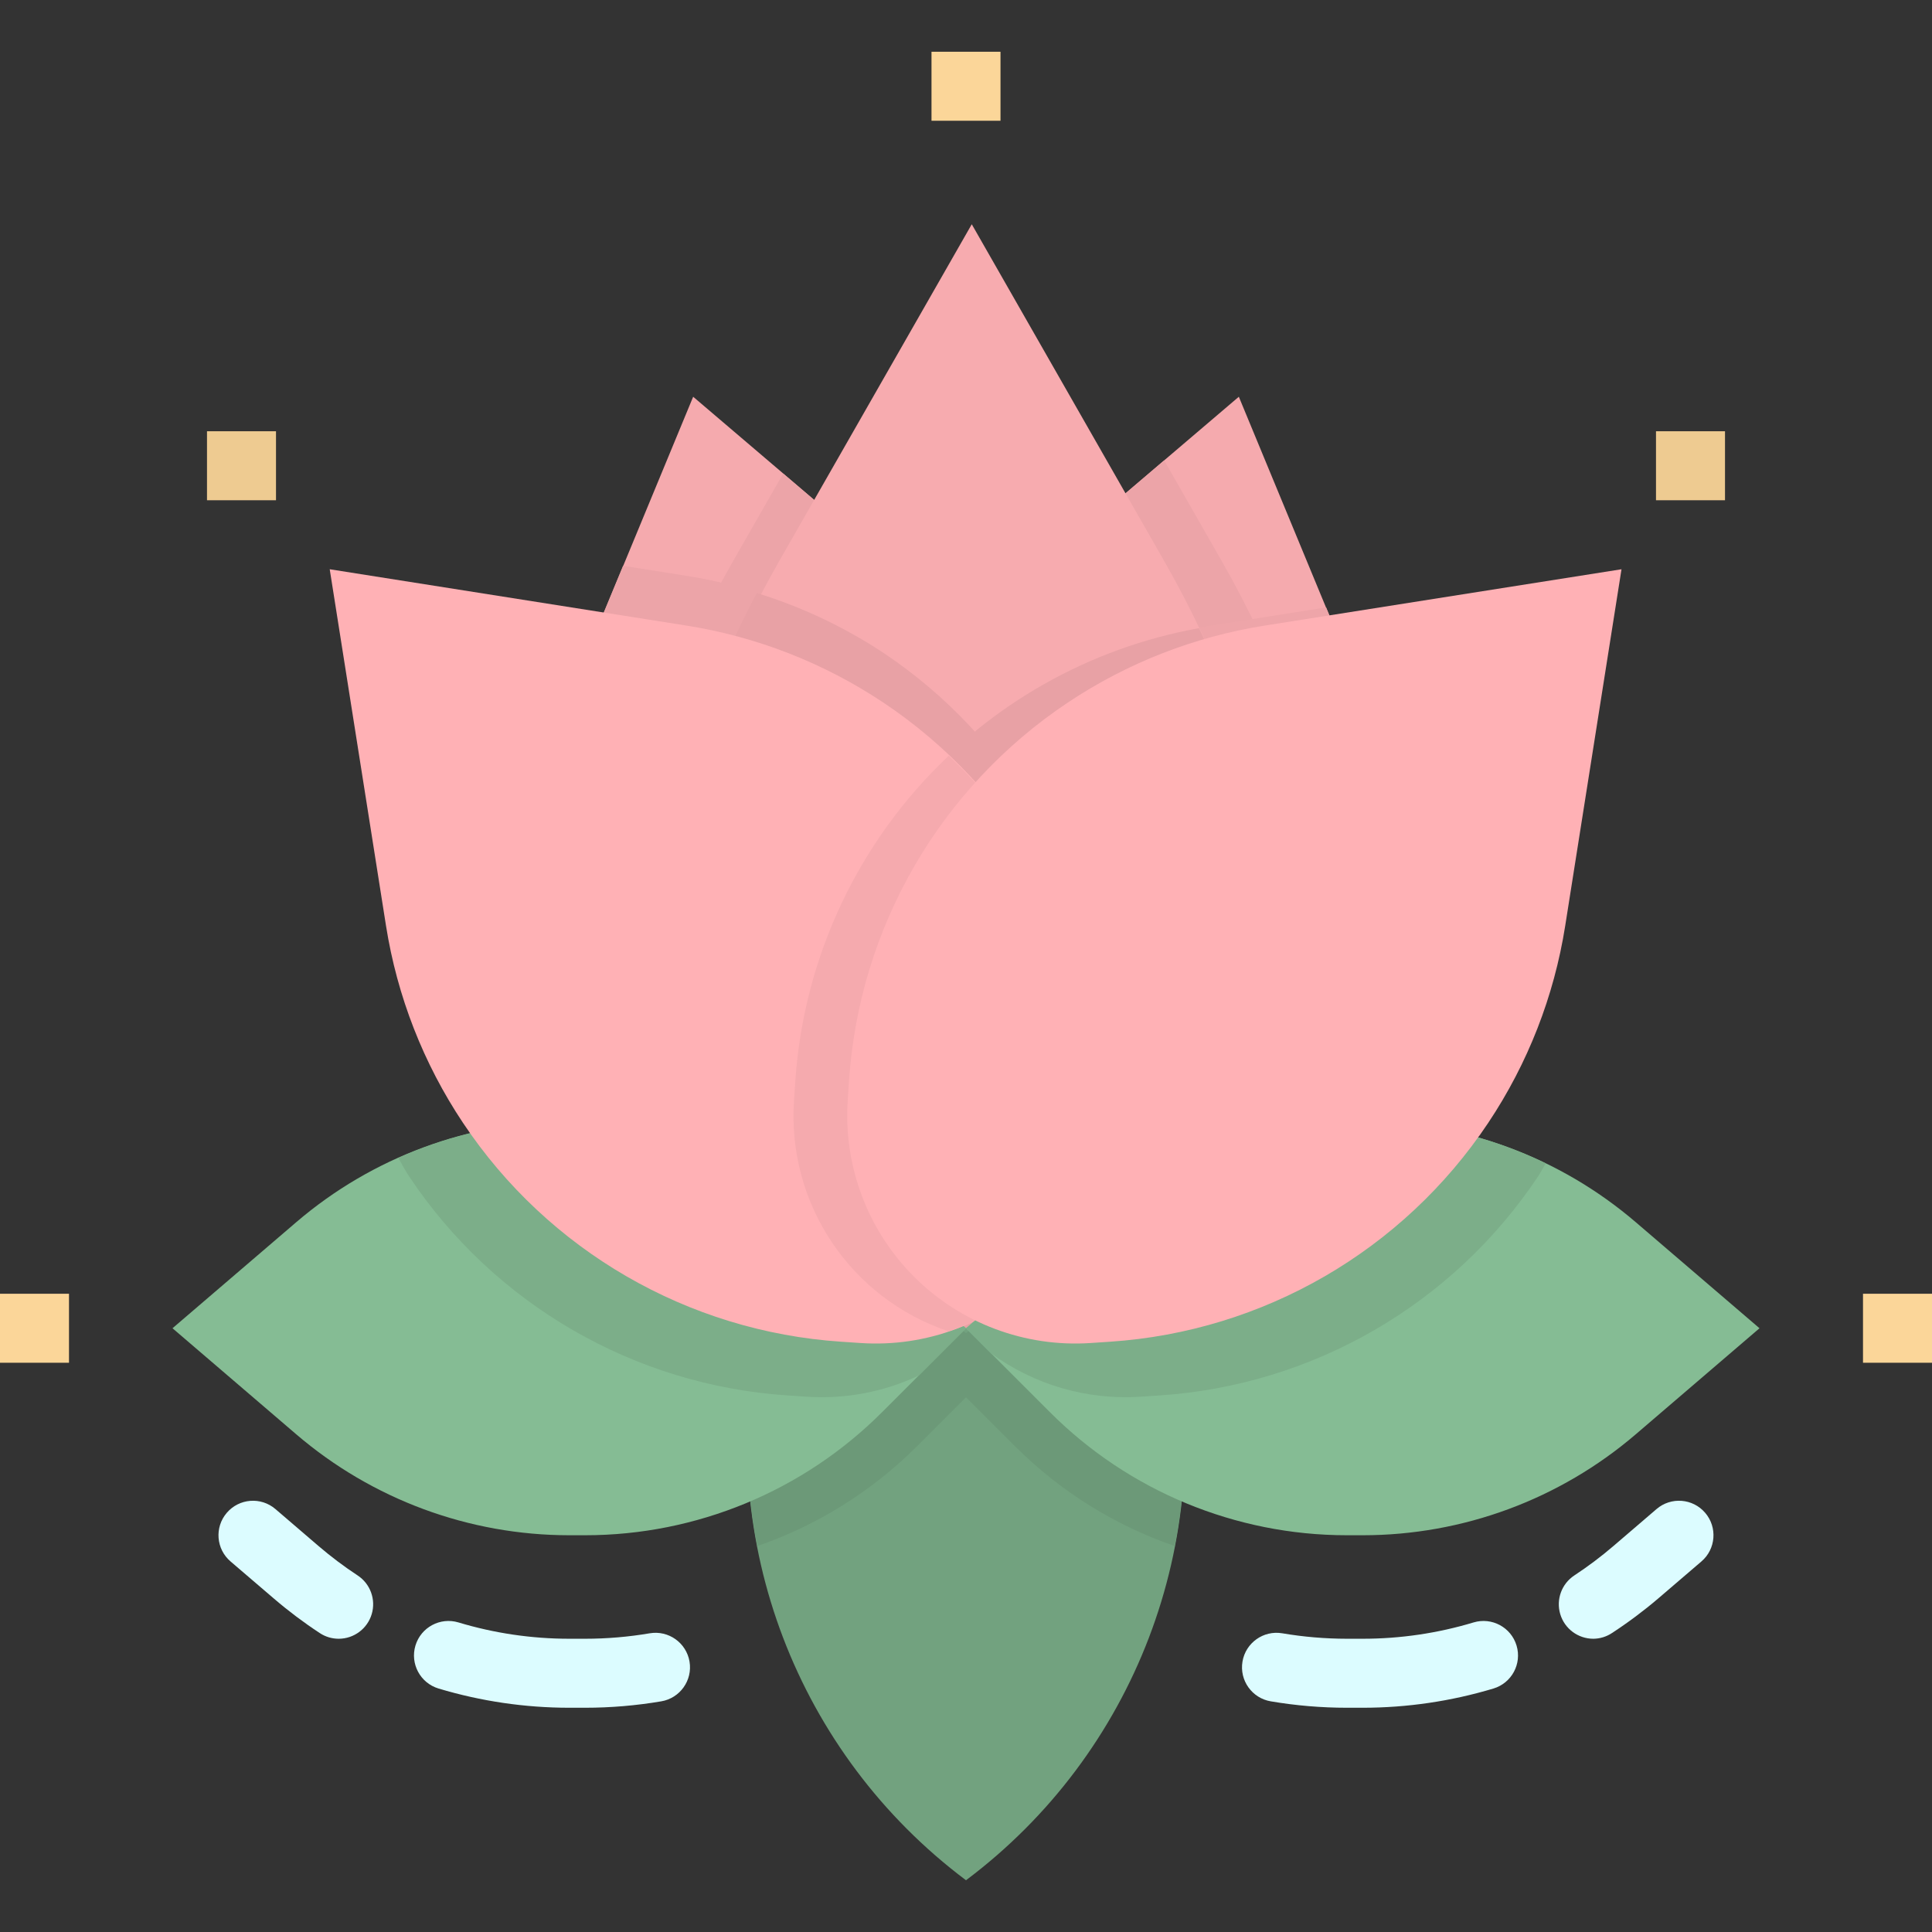 <?xml version="1.0" encoding="UTF-8"?> <svg xmlns="http://www.w3.org/2000/svg" height="448pt" viewBox="0 -12 448 448" width="448pt"><rect x="0" y="-12" width="448" height="448" fill="#333333" stroke="none"/> <path d="m224 424c-39.105-29.332-57.895-78.512-48.312-126.449l.312-1.551h96l.312 1.551c9.582 47.938-9.207 97.117-48.312 126.449zm0 0" fill="#72a27f"></path> <path d="m175.688 297.551c-3.207 16.156-3.238 32.785-.086 48.953 13.879-4.785 26.496-12.648 36.902-23.008l19.496-19.496-9.336-8h-46.664zm0 0" fill="#6c9978"></path> <path d="m272 296h-46.664l-9.336 8 19.496 19.496c10.406 10.359 23.023 18.223 36.902 23.008 3.152-16.168 3.121-32.797-.086-48.953zm0 0" fill="#6c9978"></path> <path d="m263.91 208c-1.422-11.992-4.73-23.688-9.805-34.648-6.953-15.008-17.07-28.332-29.656-39.055l-63.715-54.297-32 77.344c-6.328 15.273-9.281 31.734-8.645 48.258zm0 0" fill="#f5aaae"></path> <path d="m204.801 139.352c-13.762-9.172-29.344-15.258-45.68-17.84l-14.641-2.312-15.793 38.145c-6.32 15.273-9.254 31.738-8.598 48.258l132.359 2.191c-6.707-27.996-23.723-52.434-47.648-68.441zm0 0" fill="#eca4a8"></path> <path d="m141.48 205.969 122.398 2.031c-3.398-28.66-17.488-54.98-39.453-73.703l-42.824-36.488-11.602 20.297c-12.828 22.449-21.949 46.82-27.016 72.176-.98 5.172-1.484 10.422-1.504 15.688zm0 0" fill="#eca4a8"></path> <path d="m184.09 208c1.422-11.992 4.73-23.688 9.805-34.648 6.953-15.008 17.07-28.332 29.656-39.055l63.715-54.297 32 77.344c6.328 15.273 9.281 31.734 8.645 48.258zm0 0" fill="#f5aaae"></path> <path d="m310.32 190.281c-5.066-25.355-14.191-49.727-27.016-72.176l-13.352-23.352-46.402 39.543c-21.969 18.719-36.062 45.043-39.461 73.703l127.758-2.121c-.027-5.234-.539-10.457-1.527-15.598zm0 0" fill="#eca4a8"></path> <path d="m235.199 150.895c-20.5 13.73-36.016 33.723-44.223 56.992l136.961-2.27c.648-16.527-2.297-32.996-8.625-48.273l-11.801-28.496-26.633 4.207c-16.336 2.578-31.918 8.664-45.68 17.84zm0 0" fill="#eea5a9"></path> <path d="m225.336 296c-15.254 0-29.766-6.582-39.809-18.062l-12.176-13.938c-17.664-20.188-24.934-47.441-19.672-73.742 5.066-25.355 14.188-49.723 27.016-72.168l44.641-78.09 44.633 78.113c12.828 22.445 21.949 46.812 27.016 72.168 5.254 26.293-2.016 53.539-19.672 73.719l-12.176 13.91c-10.039 11.488-24.547 18.082-39.801 18.09zm0 0" fill="#f7abaf"></path> <path d="m278.039 133.656c-51.598 9.32-90.207 52.602-93.598 104.93l-.305 4.543c-1.559 22.285 11.148 43.117 31.672 51.934 18.328 3.523 37.141-3.008 49.344-17.125l12.16-13.938c17.664-20.188 24.934-47.441 19.672-73.742-3.938-19.582-10.301-38.594-18.945-56.602zm0 0" fill="#e8a1a5"></path> <path d="m255.574 227.047c-2.367-35.535-21.133-67.949-50.773-87.695-9.062-5.98-18.93-10.641-29.305-13.84-10.801 20.375-18.613 42.199-23.199 64.801-5.238 26.289 2.043 53.52 19.703 73.688l12.176 13.91c3.309 3.746 7.133 7.004 11.352 9.684l4.047.262c15.219 1.02 30.137-4.582 40.922-15.367 10.785-10.785 16.387-25.703 15.367-40.922zm0 0" fill="#e8a1a5"></path> <path d="m224 296-19.496 19.496c-18.25 18.25-43.004 28.504-68.816 28.504h-3.688c-23.23 0-45.699-8.312-63.336-23.434l-28.664-24.566 28.664-24.566c17.637-15.121 40.105-23.434 63.336-23.434s45.699 8.312 63.336 23.434zm0 0" fill="#85bc94"></path> <g fill="#dcfcff"> <path d="m78.535 368c-1.555 0-3.078-.453-4.375-1.312-3.734-2.449-7.309-5.137-10.695-8.047l-10-8.562c-3.359-2.871-3.754-7.922-.879-11.277 2.871-3.359 7.922-3.754 11.277-.879l10 8.574c2.871 2.461 5.895 4.738 9.059 6.816 2.953 1.938 4.285 5.59 3.273 8.977-1.012 3.387-4.125 5.707-7.66 5.711zm0 0"></path> <path d="m135.688 384h-3.688c-10.266 0-20.473-1.504-30.305-4.457-4.23-1.27-6.633-5.734-5.359-9.969 1.273-4.23 5.734-6.629 9.969-5.359 8.332 2.512 16.992 3.785 25.695 3.785h3.688c5.02 0 10.027-.426 14.977-1.266 4.355-.734 8.484 2.195 9.223 6.555.738 4.355-2.195 8.484-6.551 9.223-5.832.988-11.734 1.488-17.648 1.488zm0 0"></path> <path d="m369.465 368c-3.539 0-6.656-2.32-7.668-5.707-1.012-3.391.32-7.039 3.273-8.98 3.16-2.078 6.188-4.355 9.059-6.816l10-8.574c3.355-2.875 8.406-2.48 11.277.879 2.875 3.355 2.48 8.406-.879 11.277l-10 8.57c-3.391 2.891-6.965 5.562-10.695 8-1.293.871-2.812 1.34-4.367 1.352zm0 0"></path> <path d="m316 384h-3.688c-5.914 0-11.816-.5-17.648-1.488-4.355-.738-7.289-4.867-6.551-9.223.738-4.359 4.867-7.289 9.223-6.555 4.949.84 9.957 1.262 14.977 1.266h3.688c8.703 0 17.363-1.273 25.695-3.785 4.234-1.27 8.695 1.129 9.969 5.359 1.273 4.234-1.129 8.699-5.359 9.969-9.832 2.953-20.039 4.457-30.305 4.457zm0 0"></path> </g> <path d="m0 288h16v16h-16zm0 0" fill="#fbd699"></path> <path d="m48 88h16v16h-16zm0 0" fill="#eecb91"></path> <path d="m216 0h16v16h-16zm0 0" fill="#fbd699"></path> <path d="m384 88h16v16h-16zm0 0" fill="#eecb91"></path> <path d="m432 288h16v16h-16zm0 0" fill="#fbd699"></path> <path d="m224 296 19.496 19.496c18.25 18.25 43.004 28.504 68.816 28.504h3.688c23.23 0 45.699-8.312 63.336-23.434l28.664-24.566-28.664-24.566c-17.637-15.121-40.105-23.434-63.336-23.434s-45.699 8.312-63.336 23.434zm0 0" fill="#85bc94"></path> <path d="m132 248c-13.668.023-27.176 2.926-39.648 8.52.863 1.434 1.602 2.914 2.543 4.305 19.754 29.629 52.16 48.387 87.691 50.75l4.543.305c8.91.582 17.824-1.109 25.902-4.91l10.969-10.969-28.664-24.566c-17.637-15.121-40.105-23.434-63.336-23.434zm0 0" fill="#7cae89"></path> <path d="m240.512 284.047c10.785-10.785 16.387-25.699 15.367-40.918l-.305-4.543c-2.371-35.535-21.137-67.945-50.773-87.691-13.758-9.172-29.34-15.262-45.672-17.84l-82.672-13.055 13.055 82.688c2.582 16.332 8.668 31.914 17.84 45.672 19.754 29.633 52.164 48.391 87.695 50.762l4.547.305c15.219 1.012 30.133-4.594 40.918-15.379zm0 0" fill="#ffb1b5"></path> <path d="m220 296.703c22.781-7.598 37.535-29.641 35.879-53.598l-.305-4.547c-1.969-28.684-14.672-55.574-35.574-75.32-20.906 19.75-33.609 46.652-35.574 75.348l-.305 4.543c-1.656 23.957 13.098 46 35.879 53.598zm0 0" fill="#f5aaae"></path> <path d="m316 248c-23.23 0-45.699 8.312-63.336 23.434l-28.664 24.566 5.816 5.816c9.992 7.305 22.238 10.867 34.59 10.062l4.547-.305c35.535-2.367 67.949-21.133 87.695-50.773.656-.984 1.176-2.039 1.801-3.039-13.23-6.418-27.746-9.758-42.449-9.762zm0 0" fill="#7cae89"></path> <path d="m211.953 284.047c-10.789-10.785-16.391-25.699-15.379-40.918l.305-4.543c2.371-35.531 21.125-67.938 50.754-87.691 13.754-9.176 29.336-15.262 45.672-17.84l82.695-13.055-13.055 82.688c-2.578 16.336-8.664 31.918-17.84 45.672-19.754 29.629-52.16 48.391-87.691 50.762l-4.543.305c-15.219 1.012-30.133-4.59-40.918-15.379zm0 0" fill="#ffb1b5"></path> </svg> 